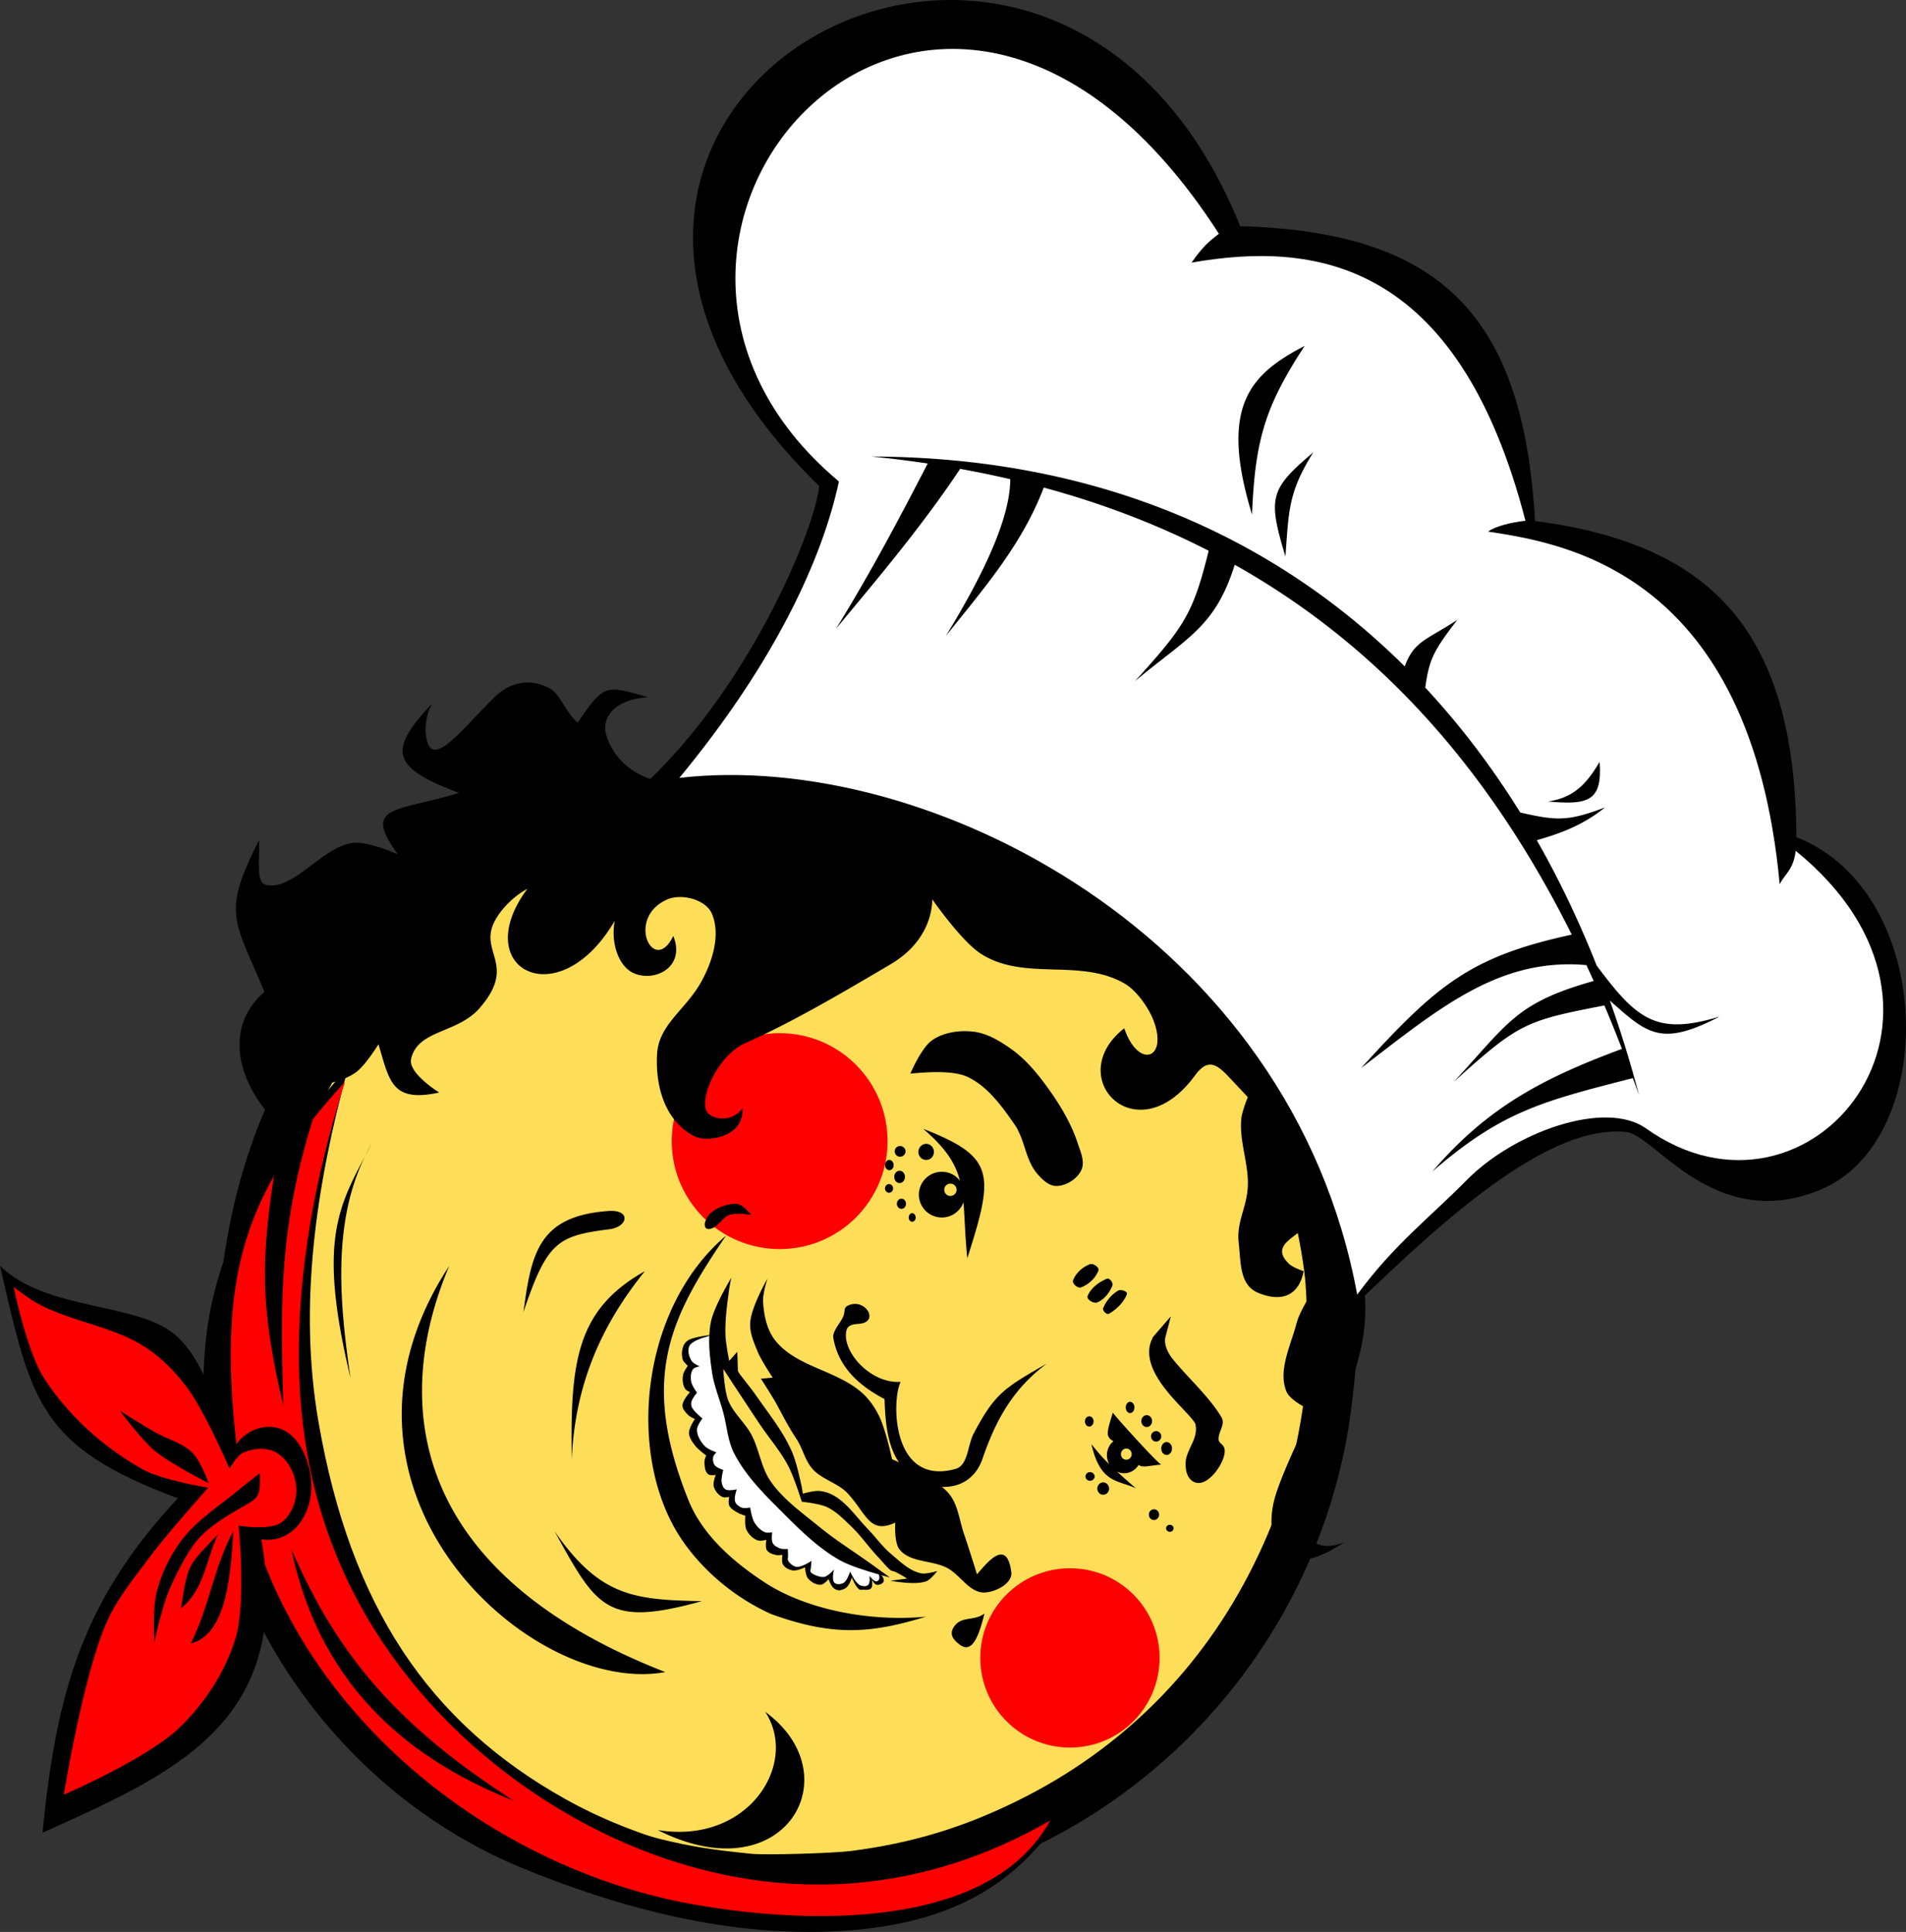 <?xml version="1.0"?>
<svg xmlns="http://www.w3.org/2000/svg" width="789.289" height="800" viewBox="0 0 789.289 800">
  <rect x="0" y="0" width="789.289" height="800" fill="#333333" stroke="none"/>
  <path d="M553.458 552.847c0 125.366-101.63 226.995-226.995 226.995-125.366 0-226.995-101.629-226.995-226.995s101.629-226.995 226.995-226.995 226.995 101.63 226.995 226.995z" fill="#fede58"/>
  <path d="M311.577 787.819c-22.223-2.224-35.24-4.52-50.524-8.91-23.56-6.766-45.399-16.946-66.088-30.806-27.167-18.2-51.14-42.945-68.862-71.078-5.864-9.31-16.081-29.935-20.141-40.661-6.65-17.566-11.474-37.385-13.958-57.346-1.43-11.48-1.595-38.824-.303-49.976 6.556-56.608 29.126-104.046 67.993-142.913 38.867-38.868 86.306-61.437 142.913-67.994 11.152-1.291 38.497-1.126 49.977.303 29.077 3.62 53.533 10.947 78.809 23.615 22.948 11.502 40.13 23.63 57.916 40.881 8.728 8.466 18.971 19.747 18.971 20.893 0 .427.408.933.905 1.124 1.182.454 7.652 9.072 13.88 18.49 18.557 28.06 31.382 61.826 36.094 95.029 1.513 10.664 2.942 27.154 2.942 33.958 0 10.264-2.194 31.35-4.566 43.89-15.708 83.025-74.615 151.175-154.654 178.919-28.375 9.835-66.396 15.075-91.304 12.582zm41.007-21.36c25.019-3.232 46.231-9.65 68.878-20.836 43.105-21.294 76.432-54.621 97.726-97.727 11.256-22.785 17.592-43.796 20.921-69.374 1.602-12.308 1.581-40.575-.038-52.364-6.678-48.598-26.495-89.795-59.563-123.819-48.383-49.782-116.782-72.93-185.91-62.914-70.657 10.238-131.975 55.59-163.04 120.586-22.367 46.801-26.962 100.963-12.834 151.279 20.678 73.638 81.147 132.214 155.215 150.355 11.935 2.924 20.907 4.366 37.318 6.002 5.927.591 33.752-.208 41.327-1.187z"/>
  <path d="M322.88 427.828c-24.678 0-44.703 20.024-44.703 44.703 0 24.679 20.025 44.703 44.704 44.703 24.679 0 44.664-20.024 44.664-44.703 0-24.679-19.985-44.703-44.664-44.703zM443.09 649.397c-20.508 0-37.15 16.602-37.15 37.11 0 20.507 16.642 37.149 37.15 37.149s37.11-16.642 37.11-37.15c0-20.507-16.602-37.11-37.11-37.11z" fill="red"/>
  <path d="M218.21 282.62c-5.116.097-9.652 2.453-13.006 5.685-11.505 11.088-21.888 24.875-26.635 21.651-2.44-1.657-3.773-11.258.35-18.535-7.697 7.962-12.512 14.747-12.188 19.937.438 7.028 9.265 11.611 23.325 16.978-26.158 7.979-40.2 4.926-25.35 25.389-6.064-2.537-13.69-5.148-18.34-4.712-12.563 1.177-25.036 20.274-36.37 17.328-3.943-1.024-2.458-9.015-2.727-18.418-15.364 30.376-10.504 32.288 2.22 62.771-18.335 16.088-9.418 40.235 5.374 54.283 0-2.226-3.656-8.432-1.363-11.566 3.659-5 12.297-1.904 18.263-3.582 5.331-1.5 11.082-2.526 15.576-5.763 4.045-2.915 9.384-11.643 9.384-11.643 4.61 15.205 5.362 24.283 25.156 19.976 0 0-12.946-7.975-11.643-13.863 2.708-12.245 19.107-10.456 28.348-21.066 14.462-16.605 1.968-22.175 5.023-32.944 1.625-5.726 8.06-12.94 14.797-16.471-24.7 33.1 12.96 53.115 36.176 13.2-1.788 8.942 1.494 18.918 7.866 21.729 8.857 3.907 21.584-2.68 16.355-15.42-8.02 16.747-20.005-7.457-2.493-15.11 5.958-2.602 16.035-.004 18.536 5.998 3.635 8.723.165 19.723-4.4 27.998-6.456 11.7-17.647 17.713-18.341 30.022-.797 14.119 3.683 28.283 15.887 34.229 4.51 2.197 20.198.598 19.47-11.838-4.613 6.621-14.048 4.603-15.186.506-1.96-7.056 6.136-22.884 16.16-27.336 20.153-8.95 41.318-21.519 60.318-32.71 13.853-8.158 17.18-19.638 17.328-26.907 0 0 11.953 17.256 20.094 22.507 17.901 11.55 41.05 1.693 59.5 12.344 4.909 2.834 9.79 9.722 11.877 14.992 6.429 16.236-6.088 20.754-11.994 3.544-25.844 20.24 5.088 52.578 29.283 19.548 5.612-7.662 9.331-4.421 14.68 1.285l7.204 7.671s-2.374 5.797-2.686 8.878c-.986 9.73 3.467 19.503 2.609 29.244-.73 8.285-4.632 13.893-3.7 22.157.947 8.395.318 17.6 8.139 20.794 10.308 4.21 16.903.571 18.769-8.995 0 0-4.504-1.485-6.192-3.154-8.33-8.234 4.73-10.94 7.399-16.627 3.098-6.602 3.232-13.162 3.232-13.162 2.021 8.16 1.688 9.246 2.18 29.633.24 9.902-7.379 16.492-9.656 25.194-2.385 9.11-7.678 19.254-4.09 27.96 1.697 4.114 10.67 8.021 10.67 8.021s-11.337 22.65-15.108 34.696c-5.447 17.397.966 38.307 28.465 19.587-10.8 4.87-20.053-1.536-16.9-15.11 7.054-30.37 29.495-56.046 24.921-90.808l-4.439-33.8-8.021-41.86-26.713-44.509-74.765-55.178-80.411-39.33s-48.463-4.214-71.222-3.27c-4.871.202-5.527 5.871-10.708 7.788-14.102 5.215-32.588-2.008-37.46-18.146-2.173-7.196 3.684-14.85 17.328-15.576-18.114-5.351-18.328-5.15-29.167 10.475-4.86-4.062-7.24-11.712-11.331-14.019-3.328-1.877-6.588-2.628-9.657-2.57zm180.487 144.39c-4.464.121-8.986 1.232-12.578 3.66-4.579 3.096-9.112 13.863-9.112 13.863 1.574 0 16.188-1.922 23.287 1.246 8.534 3.808 14.475 12.155 19.82 19.82 4.295 6.16 4.49 14.784 9.424 20.444 2.045 2.347 4.752 5.058 7.865 5.062 4.103.005 8.676-2.895 10.397-6.62 1.6-3.46-.392-7.714-1.596-11.331-2.878-8.642-7.803-16.572-13.2-23.91-4.045-5.497-8.616-10.835-14.175-14.796-4.701-3.35-9.997-6.58-15.732-7.243a31.047 31.047 0 00-4.4-.195zm-16.394 40.42c9.37 8.016 13.345 14.278 15.226 21.495a9.46 9.46 0 00-7.516-3.7c-5.239 0-9.501 4.239-9.501 9.463 0 5.224 4.262 9.462 9.501 9.462a9.521 9.521 0 008.957-6.27c.553 6.245.628 13.574 1.596 23.17 11.115-34.896 11.7-41.925-18.263-53.62zm-228.305 5.997a81.416 81.416 0 00-2.726 5.1c.898-1.687 1.787-3.307 2.726-5.1zm229.551.233c-1.782 0-3.232 1.506-3.232 3.35 0 1.842 1.45 3.309 3.232 3.309 1.782 0 3.193-1.467 3.193-3.31s-1.41-3.349-3.193-3.349zm-10.825.896c-1.229 0-2.22.99-2.22 2.22 0 1.228.991 2.219 2.22 2.219s2.259-.99 2.259-2.22c0-1.229-1.03-2.22-2.259-2.22zm-221.647 4.4c-11.572 21.756-19.069 36.833-5.958 91.51-4.373-30.241-7.62-63.57 5.958-91.51zm217.208 1.363c-.983 0-1.791.974-1.791 2.142 0 1.167.808 2.102 1.79 2.102.984 0 1.792-.935 1.792-2.102 0-1.168-.808-2.142-1.791-2.142zm4.244 4.478c-1.229 0-2.22 1.118-2.22 2.531s.991 2.57 2.22 2.57c1.23 0 2.22-1.157 2.22-2.57 0-1.413-.99-2.53-2.22-2.53zm21.028 5.335c1.412 0 2.57 1.123 2.57 2.531a2.582 2.582 0 01-2.57 2.57c-1.412 0-2.531-1.162-2.531-2.57a2.515 2.515 0 012.53-2.531zm-25.389.195c-.922 0-1.674.808-1.674 1.79 0 .984.752 1.792 1.674 1.792.922 0 1.674-.808 1.674-1.791 0-.983-.752-1.791-1.674-1.791zm5.14 6.035c-1.044 0-1.908.936-1.908 2.103 0 1.168.864 2.103 1.908 2.103 1.045 0 1.87-.935 1.87-2.103 0-1.167-.825-2.103-1.87-2.103zm-69.664 2.142c-1.467.071-2.962.489-4.322.973-2.267.808-4.67 2.03-6.036 4.011-.949 1.378-1.985 3.454-1.09 4.868.366.578 1.316.605 1.986.467 3.226-.665 4.888-4.789 8.022-5.802 2.787-.901 8.8 0 8.8 0s-2.765-3.549-4.79-4.206c-.824-.267-1.69-.354-2.57-.311zm-50.077 2.92a15.785 15.785 0 00-1.635.04c-28.792 2.081-31.906 17.298-35.163 41.821 9.803-29.106 14.172-31.547 35.591-34.267 7.342-.933 8.845-7.357 1.207-7.594zm124.18.935c-.799 0-1.44.808-1.44 1.791 0 .983.641 1.753 1.44 1.753.8 0 1.441-.77 1.441-1.753 0-.983-.642-1.791-1.44-1.791zm-77.101 9.346c-35.822 30.218-41.676 92.327-17.796 126.594 9.008 12.926 22.114 23.608 36.487 30.062 24.987 9.034 40.452 8.365 64.096 1.09-22.643 2.147-48.225-2.671-65.42-13.318-13.501-8.591-27-20.11-32.943-34.968-20.01-50.023-8.028-74.98 15.576-109.46zm150.932 11.72c-.1.012-.187.046-.273.079-2.992 1.145-5.809 3.657-6.931 6.658-.52 1.388 1.965 3.45 3.349 2.92 3.094-1.184 5.965-3.827 7.126-6.93.452-1.209-1.53-2.717-2.96-2.726-.102-.001-.212-.012-.311 0zm-265.533.74c-60.818 92.854 33.674 178.517 89.446 168.222-104.328-40.696-114.064-109.991-89.446-168.222zm80.996 2.22c-28.197 15.81-30.99 37.41-30.257 77.88 1.427-34.347 14.858-58.748 30.257-77.88zm35.824 2.687s-7.076 11.663-8.45 18.224c-.383 1.832-.566 3.696-.661 5.568-2.85.375-7.186 1.07-8.918 2.22a5.003 5.003 0 00-1.869 2.375c-.65 1.77-.811 3.864-.195 5.647.349 1.007 2.064 2.453 2.064 2.453s-1.748 2.37-1.986 3.777c-.324 1.924-.153 4.157.896 5.802.431.677 1.986 1.324 1.986 1.324s-3.156 3.444-3.115 5.568c.03 1.565 1.335 2.916 2.453 4.011.736.721 2.687 1.558 2.687 1.558s-2.502 3.67-2.453 5.763c.043 1.89 1.322 3.624 2.453 5.14 1.255 1.684 4.673 4.206 4.673 4.206s-.709 1.607-.701 2.453c.016 1.854.114 4.17 1.557 5.335.81.654 3.115.233 3.115.233s-1.238 3.134-.856 4.673c.457 1.844 1.831 3.616 3.543 4.44.87.417 2.882 0 2.882 0s-.507 2.509 0 3.582c.697 1.477 2.366 2.292 3.777 3.115.892.52 2.92 1.09 2.92 1.09s-.4 4.055.429 5.802c.922 1.943 2.652 3.703 4.673 4.44 1.117.406 3.582-.234 3.582-.234s-.55 3.045.195 4.244c.718 1.157 2.265 1.641 3.582 1.986.933.245 2.882 0 2.882 0s-.466 2.872.234 4.011c.852 1.388 2.59 2.243 4.205 2.453 1.677.218 4.907-1.324 4.907-1.324s.206 3.341 1.207 4.556c1.286 1.563 3.437 2.838 5.451 2.648 1.293-.122 3.116-2.336 3.116-2.336s.815 2.555 1.908 3.582c1.545 1.454 3.192 1.306 5.023.234 1.79-1.049 2.648-4.478 2.648-4.478s2.22 5.363 3.777 5.14c1.558-.223 3.268.378 4.244-.662.816-.869.312-3.582.312-3.582s.98 1.918 1.908 2.102c1.09.217 2.682-.375 2.998-1.44.218-.73-.3-1.672-.934-2.493 1.998.551 3.504.935 3.504.935s-5.347-3.84-8.021-5.763c-7.036-5.059-14.441-9.657-21.145-15.148-7.145-5.852-14.988-11.333-20.249-18.925-3.977-5.74-4.683-13.198-7.982-19.353-2.702-5.04-7.497-8.887-9.58-14.213-1.585-4.055-2.024-12.928-2.024-12.928s10.053 15.33 15.147 22.935c3.893 5.812 8.573 11.123 11.8 17.329 2.414 4.644 5.568 14.72 5.568 14.72s7.214.694 10.436 2.219c3.863 1.829 6.915 5.031 10.007 7.982 4.144 3.956 7.411 8.789 11.37 12.929 1.85 1.933 4.651 5.568 5.764 5.568 1.112 0 6.036 3.115 6.036 3.115l-6.893.896s10.246 2.003 14.875.195c1.906-.745 4.478-4.206 4.478-4.206s-4.632 1.414-6.892.896c-4.752-1.091-8.535-4.884-12.266-8.022-3.574-3.006-6.294-6.884-9.54-10.241-4.448-4.6-8.148-10.226-13.59-13.59-1.996-1.233-4.321-2.036-6.66-2.22-2.248-.176-6.697 1.13-6.697 1.13s-.37-2.531-.662-3.778c-1.143-4.891-2.154-9.919-4.245-14.486-3.75-8.193-9.566-15.282-14.68-22.702-2.349-3.407-7.32-9.117-7.32-10.007 0-.89-.234-7.788-.234-7.788l-3.35 3.777s-1.447-7.234-1.557-10.903c-.189-6.323.705-12.618 1.558-18.886.214-1.571.895-4.673.895-4.673zm155.722.39a.563.563 0 00-.195.038c-3.295 1.366-6.644 3.82-7.983 7.126-.603 1.492 2.525 3.303 4.011 2.687 2.87-1.19 5.065-4.052 6.23-6.931.401-.99-.776-2.794-1.83-2.92a1.33 1.33 0 00-.233 0zm-140.807.038s-6.74 11.746-7.126 18.263c-.245 4.13 1.538 8.168 3.115 11.994 1.57 3.81 6.23 10.708 6.23 10.708l-4.906.429s4.85 7.475 6.697 10.903c2.802 5.2 4.759 9.094 8.022 14.018 2.603 3.928 3.527 8.94 6.659 12.461 3.965 4.459 10.663 5.829 14.68 10.241 7.84 8.613 8.937 16.874 19.587 11.994 0 0-.571 8.217 1.791 11.137 4.402 5.439 13.365 4.354 19.587 7.554 5.525 2.842 9.367 10.454 15.576 10.241 4.656-.16 11.706-3.831 11.098-8.45-1.908-14.51-10.148-3.648-14.213.896 0 0-3.462-11.186-5.374-16.705-1.944-5.611-2.44-12.096-6.23-16.667-.787-.948-1.779-1.908-2.92-2.842 7.06.347 13.8-3.133 16.744-11.41 5.734-16.79 12.923-29.289 26.674-39.602-17.711 10.146-21.483 12.375-30.257 28.933-2.578 4.865-2.246 13.215-7.554 14.68-26.235 7.242-26.587-28.03-22.702-36.058-12.763.83-24.78-13.11-22.352-21.573.675-2.014 2.865-2.314 4.984-2.453 7.796-.513 4.114-8.368-1.635-8.256a6.701 6.701 0 00-2.57.584c-2.32 1.021-1.23 2.34-2.22 4.673-1.088 2.566-4.28 5.784-4.127 8.567 2.096 12.776 11.35 20.388 21.26 25.584.255 9.005 1.13 19.209 5.959 26.167-1.753-.783-2.843-1.246-2.843-1.246s-2.607-12.233-5.335-17.795c-1.685-3.438-3.894-6.74-6.697-9.346-10.434-9.702-27.753-10.979-36.487-22.235-3.423-4.412-4.604-10.467-4.907-16.043-.171-3.167 1.792-9.346 1.792-9.346zm146.375 4.712c-.425-.02-.81.03-1.09.195-2.763 1.622-5.055 4.34-6.23 7.32-.408 1.035 1.494 2.822 2.453 2.259 3.129-1.838 6.028-4.646 7.36-8.022.358-.908-1.215-1.69-2.493-1.752zm20.716 10.864l-7.32 8.45c-8.23 14.753 16.57 31.857 17.562 36.487.91 5.555-2.719 8.773-4.011 14.252-.863 7.54 2.787 10.026 5.568 9.813 4.818-.368 10.134-8.237 10.475-12.694.31-4.05-3.12-2.978-2.453-6.464.667-3.486 2.773-5.438.896-8.45-5.521-8.858-13.46-15.671-20.016-23.793-2.003-2.482-3.732-6.065-2.92-9.15l2.22-8.45zm-16.9 35.397c-.983 0-1.79 1.046-1.79 2.336 0 1.29.807 2.337 1.79 2.337.984 0 1.792-1.046 1.792-2.337 0-1.29-.808-2.336-1.792-2.336zm-7.126 4.439c-2.567 8.393-3.131 9.922.234 11.877a7.528 7.528 0 00-2.687 5.802c0 1.4.37 2.694 1.013 3.816-2.804-2.77-4.948-5.25-7.438-8.372 3.776 16.261 10.616 14.676 18.458 18.263a266.744 266.744 0 01-7.866-6.932c.906.44 1.896.701 2.96.701 2.517 0 4.728-1.394 5.996-3.465 1.792 1.342 4.252.274 9.385-.117-1.519-.484-20.324-21.304-20.055-21.573zm14.019 1.09c-1.23 0-2.22 1.09-2.22 2.454 0 1.362.99 2.453 2.22 2.453 1.229 0 2.22-1.09 2.22-2.453 0-1.363-.991-2.454-2.22-2.454zm-23.793.468c-.983 0-1.79.935-1.79 2.102 0 1.168.807 2.142 1.79 2.142.984 0 1.792-.974 1.792-2.142 0-1.167-.808-2.102-1.792-2.102zm27.687 6.152c-1.168 0-2.103.95-2.103 2.142s.935 2.18 2.103 2.18c1.167 0 2.142-.988 2.142-2.18a2.146 2.146 0 00-2.142-2.142zm4.361 4.517c-1.229 0-2.22 1.21-2.22 2.687 0 1.478.991 2.648 2.22 2.648s2.22-1.17 2.22-2.648c0-1.478-.991-2.687-2.22-2.687zm-16.705 2.687c1.224 0 2.22 1.055 2.22 2.336 0 1.282-.996 2.298-2.22 2.298-1.225 0-2.22-1.016-2.22-2.298 0-1.281.995-2.336 2.22-2.336zm-15.031 9.774c-1.045 0-1.87.808-1.87 1.791 0 .983.825 1.792 1.87 1.792 1.045 0 1.908-.809 1.908-1.792s-.863-1.791-1.908-1.791zm5.452 4.245c-1.352 0-2.415 1.156-2.415 2.57 0 1.413 1.063 2.53 2.415 2.53 1.351 0 2.453-1.117 2.453-2.53 0-1.414-1.102-2.57-2.453-2.57zm21.027 11.136c-1.167 0-2.103.991-2.103 2.22s.936 2.22 2.103 2.22c1.168 0 2.142-.991 2.142-2.22s-.974-2.22-2.142-2.22zm6.581 6.425c-.86 0-1.558.642-1.558 1.441 0 .8.698 1.48 1.558 1.48.86 0 1.558-.68 1.558-1.48 0-.799-.698-1.44-1.558-1.44zm-254.785 2.687c17.557 31.804 21.604 39.821 60.98 28.933-28.263-.539-42.24-1.983-60.98-28.933zm178.034 34.034c-4.186 3.314-9.627.853-12.694 5.568-2.06 3.167-.183 5.367 2.453 7.36 5.676 4.292 8.332-5.535 10.241-12.928zm-90.808 40.731c14.1 21.424-6.962 55.104-44.509 48.948 52.596 26.566 80.41-22.815 44.509-48.948z"/>
  <path d="M293.715 553.176c-.22 5.004.396 10.085 1.129 15.03.847 5.715 3.159 11.131 4.673 16.706 1.527 5.625 1.818 11.713 4.478 16.9 5.049 9.845 13.315 17.766 21.144 25.584 6.936 6.925 14.11 13.905 22.663 18.69 4.138 2.316 11.377 4.545 16.122 5.88.191.667.334 1.414.155 1.909-.17.471-.667.973-1.168.973-1.213.003-2.843-2.297-2.843-2.297s.372 2.934-.584 3.777c-.85.751-2.372.584-3.387.078-2.071-1.033-4.05-5.646-4.05-5.646s-1.135 3.772-2.687 4.673c-1.09.632-2.868.873-3.777 0-1.338-1.286-.195-5.53-.195-5.53s-2.505 2.923-4.244 3.115c-2.014.223-5.791-1.563-5.569-2.453.223-.89.467-4.244.467-4.244s-4.214 2.936-6.464 2.453c-1.538-.33-3.571-2.237-3.348-3.35.222-1.112 0-4.01 0-4.01s-2.136.158-3.116-.195c-1.2-.432-2.503-1.1-3.115-2.22-.712-1.302-.234-4.477-.234-4.477s-1.98.345-2.881 0c-1.863-.715-3.382-2.318-4.44-4.011-1.143-1.832-1.79-6.23-1.79-6.23s-2.438.43-3.544 0c-1.125-.438-2.273-1.28-2.687-2.415-.59-1.616.662-5.14.662-5.14s-3.336.799-4.673 0c-.94-.561-1.359-1.804-1.557-2.881-.312-1.692.662-5.14.662-5.14s-2.744-.885-3.544-1.987c-.666-.918-.882-2.235-.662-3.348.156-.787 1.324-1.986 1.324-1.986s-3.45-1.19-4.673-2.454c-1.777-1.834-3.34-4.338-3.349-6.892-.005-1.725 2.259-4.673 2.259-4.673s-3.683-2.85-4.478-4.906c-.268-.692-.205-1.507 0-2.22.386-1.345 2.22-3.543 2.22-3.543s-2.143-2.936-2.415-4.673c-.267-1.71-.224-3.787.857-5.14.602-.754 2.687-1.09 2.687-1.09s-2.636-1.128-3.35-2.26c-1.118-1.774-1.82-4.347-.895-6.23.934-1.899 5.3-3.343 8.217-4.127z" fill="#fff"/>
  <path d="M264.334 327.147c45.028-40.165 73.207-107.836 74.895-125.874C177.692 44.13 435.089-101.12 513.563 93.652c82.513 2.373 117.295 36.398 122.097 122.097 74.266 9.66 107.722 46.668 108.252 130.908 58.04 22.783 59.483 125.889 9.599 146.151-43.666 17.737-67.996-22.737-80.089-24.054-35.552-3.872-85.164 45.911-116.118 75.21-2.198-74.363-52.25-124.358-99.326-157.607-52.161-36.841-119.212-53.122-193.644-59.21z"/>
  <path d="M281.327 322.112c39.592-47.935 59.161-90.63 66.083-122.727C226.137 97.92 388.862-83.447 504.752 96.798c-4.012 3.121-6.432 5.002-11.328 11.958 50.304-8.845 110.18-1.77 138.276 106.888-5.618.598-12.426 2.219-15.474 4.479 32.07 4.894 108.748 17.057 120.763 146.044 2.049-4.281 5.643-5.825 6.624-13.846 83.383 67.72 5.92 163.217-61.964 114.959-16.928-12.034-54.66 1.48-74.247 21.366-15.126 15.358-30.252 26.82-45.377 47.45-27.428-149.2-178.205-225.81-280.698-213.984z" fill="#fff"/>
  <path d="M540.283 143.215c-22.39 11.693-35.614 24.686-21.806 69.858 1.257-30.871 5.375-44.752 21.806-69.858zm3.583 44.08c-18.123 15.335-18.89 18.777-11.566 43.145 1.43-18.938 1.107-26.49 11.566-43.145zm-182.902 1.752a482.394 482.394 0 0123.208 2.882c-11.953 23.168-24.174 46.159-37.927 68.34 17.89-21.47 35.842-42.82 51.362-66.12a425.64 425.64 0 0120.755 4.283c-.05 16.843-12.006 40.937-26.713 64.952 15.668-19.586 31.574-37.8 40.575-61.487 24.918 6.745 47.618 15.573 68.301 26.168-6.438 25.957-9.89 31.245-30.529 54.01 21.384-17.916 33.227-22.273 41.316-48.208 64.07 35.982 108.016 89.907 139.561 153.152-42.317 9.167-56.076 21.057-87.265 55.294 32.493-24.91 57.123-45.826 93.34-42.678a539.403 539.403 0 012.998 6.581c-32.364 9.119-35.316 17.415-57.943 41.783 27.2-24.535 29.717-25.287 62.382-31.659a592.012 592.012 0 017.282 17.99c-33.618 12.452-56.008 24.593-78.503 50.779 28.733-24.894 45.608-29.111 83.02-38.668.842 2.312 1.712 4.643 2.531 6.97a483.614 483.614 0 00-12.071-39.095c15.574 13.857 21.207 19.233 45.482 6.62-26.615 8.203-34.666.644-50.934-21.106-7.23-18.28-15.498-35.612-24.805-51.907 10.357-2.945 19.488-6.483 28.232-13.551-15.278 5.703-19.802 5.61-35.085 2.063-11.668-18.809-24.799-36.1-39.33-51.712 1.66-11.658 3.248-15.02 13.279-28.037-12.545 8.269-17.924 8.667-21.768 19.275-55.25-54.857-129.397-86.647-220.75-86.914zM662.4 315.486c-5.341 9.077-10.697 14.889-21.378 16.393 16.645 1.517 22.614-.036 21.378-16.393z"/>
  <g>
    <path d="M85.03 557.098c-8.69 96.47 49.775 182.802 130.838 216.285 41.382 17.093 87.03 28.859 131.729 26.256 47.41-2.76 78.192-20.032 99.241-60.078 3.838-7.301 9.53-9.41 9.53-13.387-65.102 65.877-165.434 50.616-222.258 18.809-56.824-31.808-89.023-80.163-102.194-156-8.421-48.488-1.109-97.844 12.302-147.147-31.046 34.712-55.191 70.882-59.189 115.262z"/>
    <path d="M142.866 447.985c-42.06 46.03-53.88 81.024-44.098 157.113 11.341 88.215 87.805 159.85 175.636 180.857 30.053 7.188 130.712 22.144 160.488-32.098-104.272 60.184-209.176 7.304-260.557-52.866-49.58-58.06-57.435-124.485-45.944-193.845 5.215-31.48 14.475-59.16 14.475-59.16z" fill="red"/>
    <path d="M212.726 745.676c-47.861-30.863-72.85-59.784-92.045-104.16 12.363 59.68 52.492 88.464 92.045 104.16zM117.377 582.355c-9.68-41.096-9.506-60.955-3.147-100.384l15.892-20.297c-14.148 44.554-14.26 75.492-12.745 120.681z"/>
    <path d="M17.622 758.892c5.69-59.27 17.274-96.954 56.014-138.46-57.783-21.548-60.66-40.06-73.636-96.293 19.461 19.206 58.25 14.79 73.636 29.58 12.378 11.898 15.524 30.629 23.286 45.944 4.464-9.061 21.089-14.989 28.872 1.927 8.679 18.861-1.886 38.285-17.543 35.835 13.087 75.97-35.966 96.82-90.629 121.467z"/>
    <path d="M26.433 743.158s34.577-14.897 47.832-27.692c10.512-10.147 19.06-23.148 23.287-37.133 4.494-14.865 1.259-46.573 1.259-46.573s12.801 2.125 17.622-1.258c4.228-2.968 6.518-9 6.294-14.161-.246-5.629-3.329-11.929-8.182-14.79-3.976-2.345-9.653-1.929-13.846 0-2.636 1.212-5.665 6.608-5.665 6.608s-10.026-23.533-17.622-33.671c-4.804-6.412-10.586-12.318-17.307-16.678-13.383-8.683-30.32-10.384-44.37-17.937-3.589-1.929-10.07-6.923-10.07-6.923s5.387 26.617 12.587 37.762c10.07 15.588 24.701 28.722 40.908 37.762 8.18 4.562 27.063 7.552 27.063 7.552s-16.517 18.426-23.916 28.322c-6.62 8.854-13.816 17.565-18.251 27.692-9.799 22.371-17.623 71.118-17.623 71.118z" fill="red"/>
    <path d="M49.716 584.25s8.655 11.711 14.174 16.355c6.697 5.634 22.508 13.551 22.508 13.551s-3.237-8.997-6.464-12.305c-4.362-4.47-10.965-5.957-16.355-9.112-4.674-2.735-13.863-8.489-13.863-8.489zm57.904 25.778s-5.929 4.543-8.8 6.932c-8.057 6.701-17.276 12.436-23.598 20.794-4.84 6.398-8.445 13.908-10.397 21.69-1.686 6.721-.935 20.793-.935 20.793s2.88-13.996 6.27-22.04c2.477-5.88 7.022-14.846 11.02-19.82 4.403-5.479 11.454-9.86 16.705-12.928 9.872-5.77 9.735-4.734 9.735-15.42zM96.6 633.977C88.166 650 86.97 664.594 78.999 680.549c13.563-3.318 16.523-24.234 17.6-46.572zm-6.27 1.246c-12.247 13.367-12.282 10.833-15.42 30.84 9.833-8.098 10.143-19.548 15.42-30.84z"/>
  </g>
</svg>
